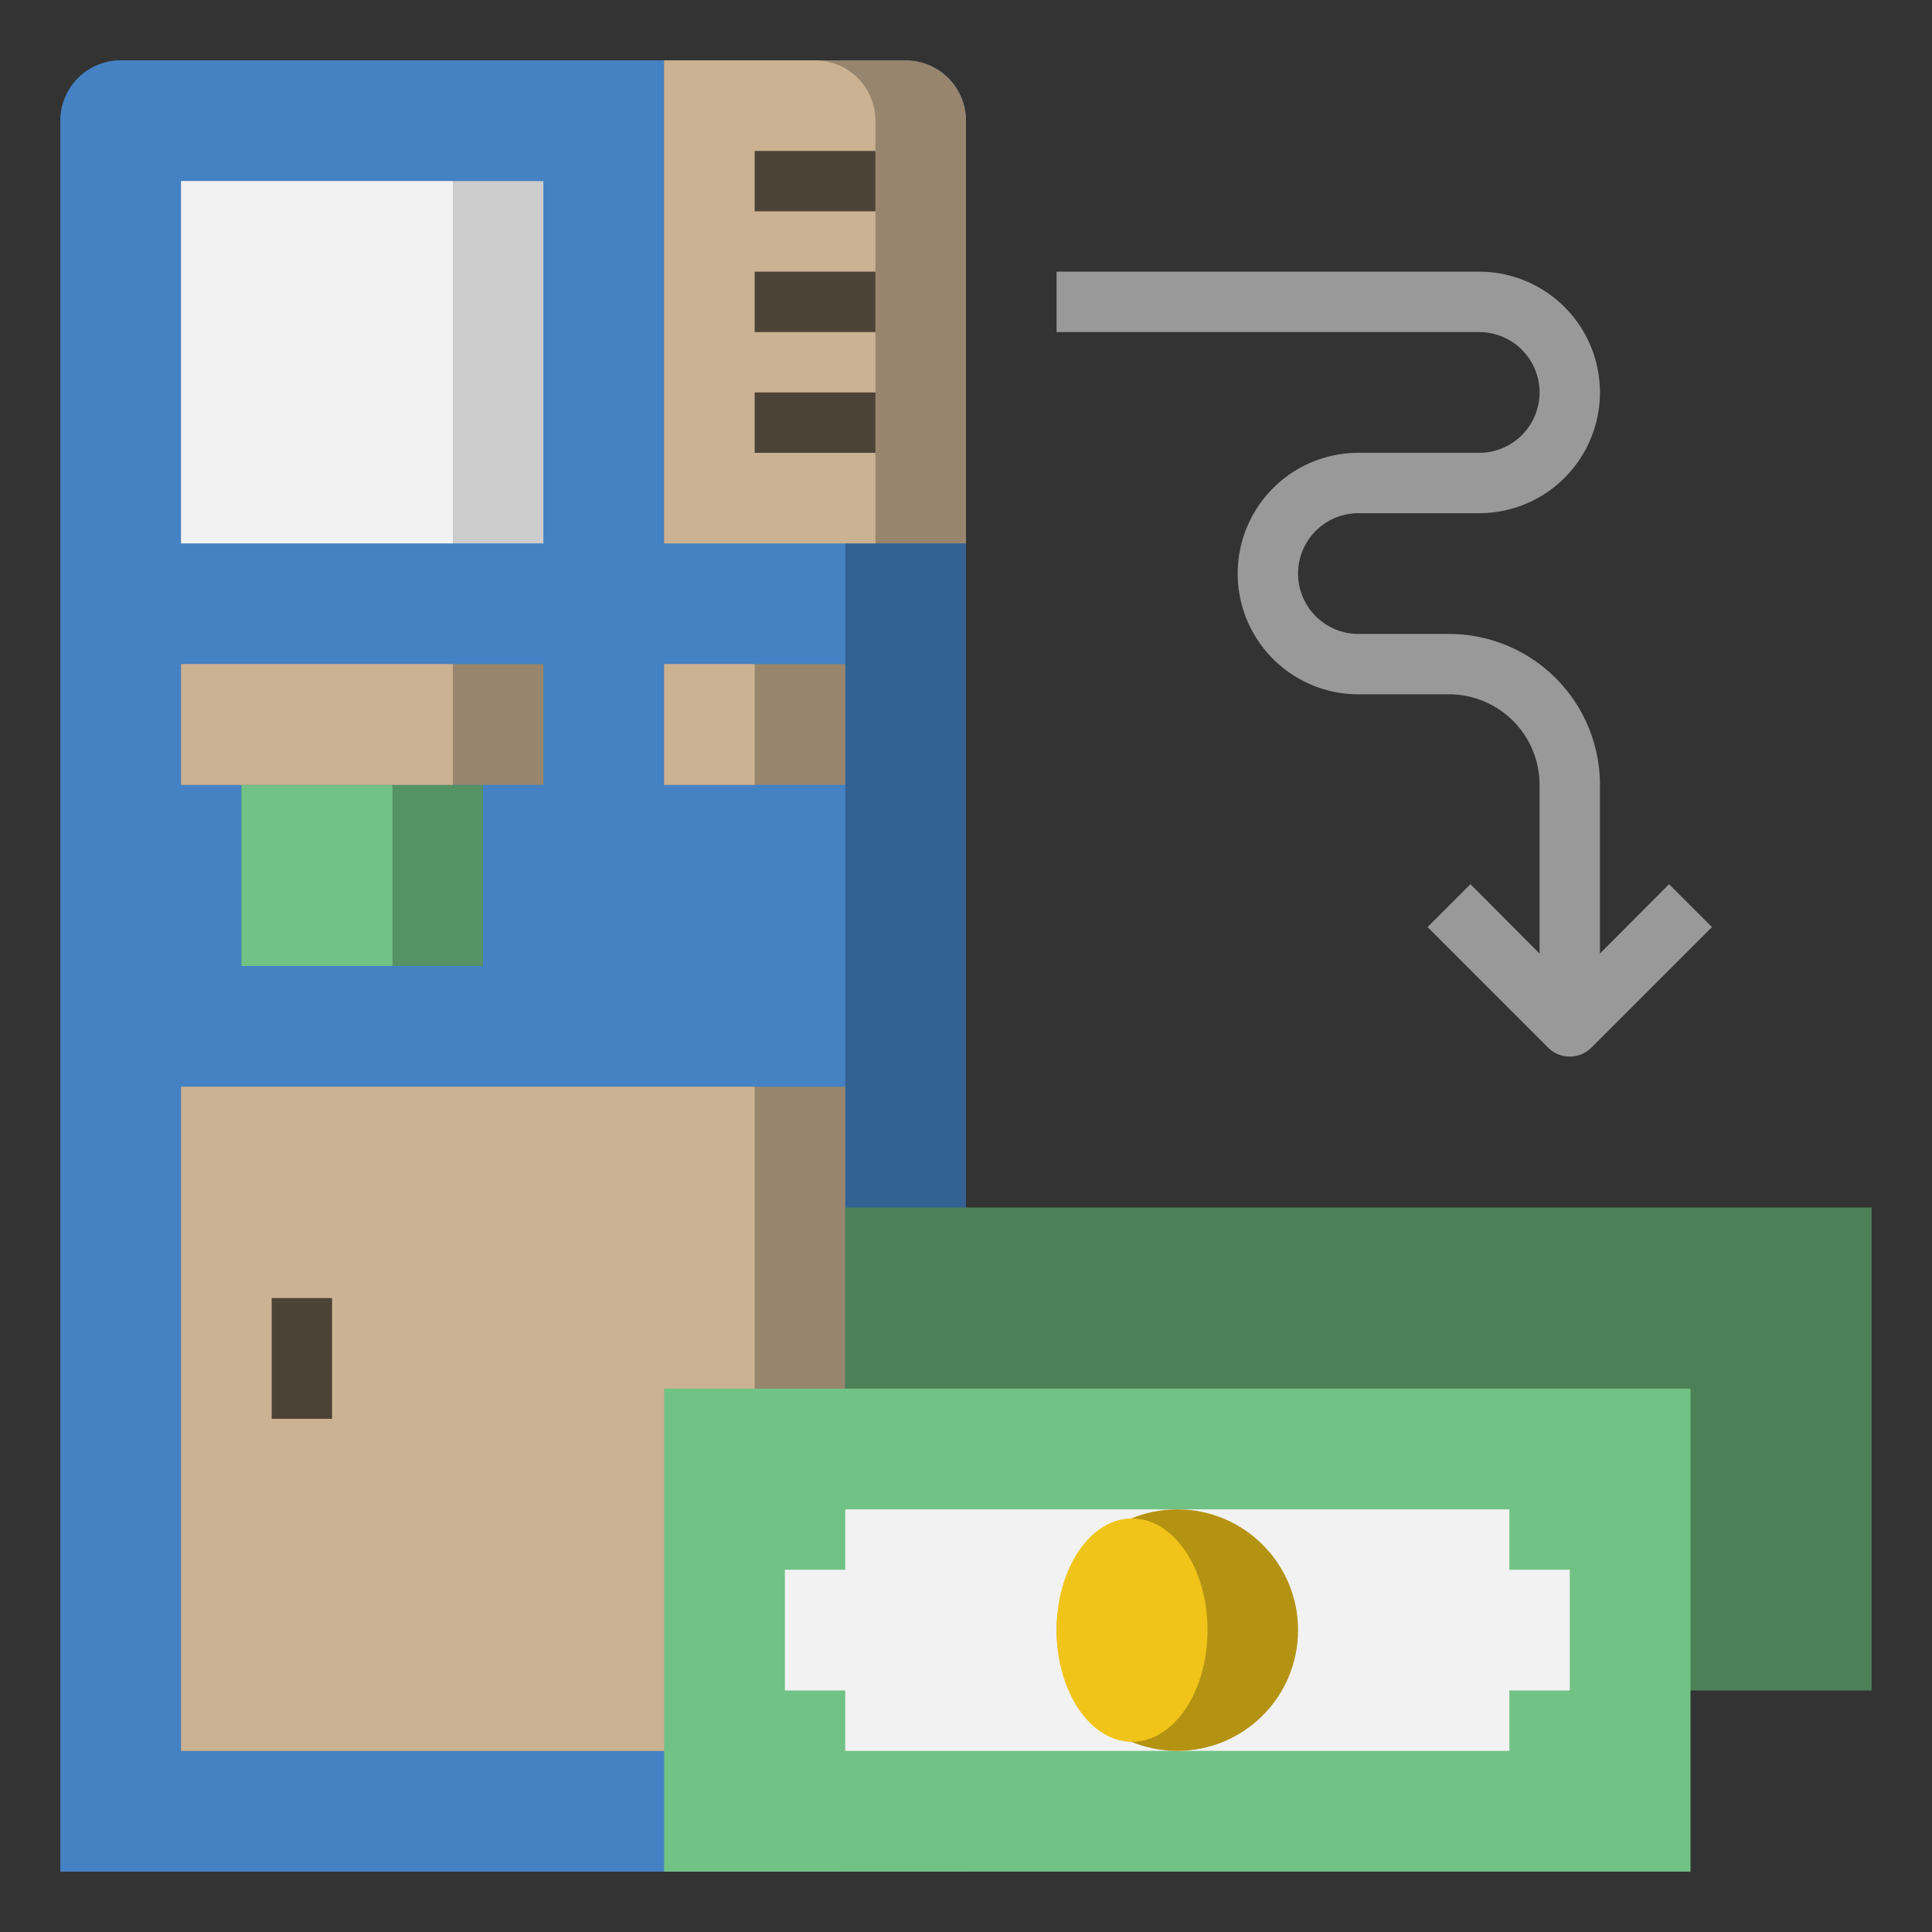 <?xml version="1.0" ?>
<!-- Uploaded to: SVG Repo, www.svgrepo.com, Generator: SVG Repo Mixer Tools -->
<svg width="800px" height="800px" viewBox="0 0 64 64" xmlns="http://www.w3.org/2000/svg">
<rect x="0" y="0" width="64" height="64" fill="#333333" stroke="none"/>
<defs>
<style>.cls-1{fill:#336292;}.cls-2{fill:#4482c3;}.cls-3{fill:#98856e;}.cls-4{fill:#cbb292;}.cls-5{fill:#559264;}.cls-6{fill:#71c285;}.cls-7{fill:#ccc;}.cls-8{fill:#f2f2f2;}.cls-9{fill:#4c8056;}.cls-10{fill:#b49313;}.cls-11{fill:#f0c419;}.cls-12{fill:#4c4337;}.cls-13{fill:#999;}</style>
</defs>
<title/>
<g data-name="Layer 14" id="Layer_14">
<path class="cls-1" d="M4,2H30a2,2,0,0,1,2,2V62a0,0,0,0,1,0,0H2a0,0,0,0,1,0,0V4A2,2,0,0,1,4,2Z"/>
<path class="cls-2" d="M26,2H4A2,2,0,0,0,2,4V62H28V4A2,2,0,0,0,26,2Z"/>
<path class="cls-3" d="M22,2h8a2,2,0,0,1,2,2V18a0,0,0,0,1,0,0H22a0,0,0,0,1,0,0V2A0,0,0,0,1,22,2Z"/>
<path class="cls-4" d="M27,2H22V18h7V4A2,2,0,0,0,27,2Z"/>
<rect class="cls-3" height="4" width="6" x="22" y="22"/>
<rect class="cls-4" height="4" width="3" x="22" y="22"/>
<rect class="cls-5" height="6" width="8" x="8" y="26"/>
<rect class="cls-6" height="6" width="5" x="8" y="26"/>
<rect class="cls-3" height="4" width="12" x="6" y="22"/>
<rect class="cls-4" height="4" width="9" x="6" y="22"/>
<rect class="cls-7" height="12" width="12" x="6" y="6"/>
<rect class="cls-8" height="12" width="9" x="6" y="6"/>
<rect class="cls-3" height="22" width="22" x="6" y="36"/>
<rect class="cls-4" height="22" width="19" x="6" y="36"/>
<rect class="cls-9" height="16" width="34" x="28" y="40"/>
<rect class="cls-6" height="16" width="34" x="22" y="46"/>
<polygon class="cls-8" points="28 58 50 58 50 56 52 56 52 52 50 52 50 50 28 50 28 52 26 52 26 56 28 56 28 58"/>
<circle class="cls-10" cx="39" cy="54" r="4"/>
<ellipse class="cls-11" cx="37.5" cy="54" rx="2.5" ry="3.7"/>
<rect class="cls-12" height="2" width="4" x="25" y="5"/>
<rect class="cls-12" height="2" width="4" x="25" y="9"/>
<rect class="cls-12" height="2" width="4" x="25" y="13"/>
<rect class="cls-12" height="4" width="2" x="9" y="43"/>
<path class="cls-13" d="M53,34H51V26a3,3,0,0,0-3-3H45a4,4,0,0,1,0-8h4a2,2,0,0,0,0-4H35V9H49a4,4,0,0,1,0,8H45a2,2,0,0,0,0,4h3a5,5,0,0,1,5,5Z"/>
<path class="cls-13" d="M52,35a1,1,0,0,1-.71-.29l-4-4,1.42-1.42L52,32.59l3.29-3.3,1.42,1.42-4,4A1,1,0,0,1,52,35Z"/>
</g>
</svg>